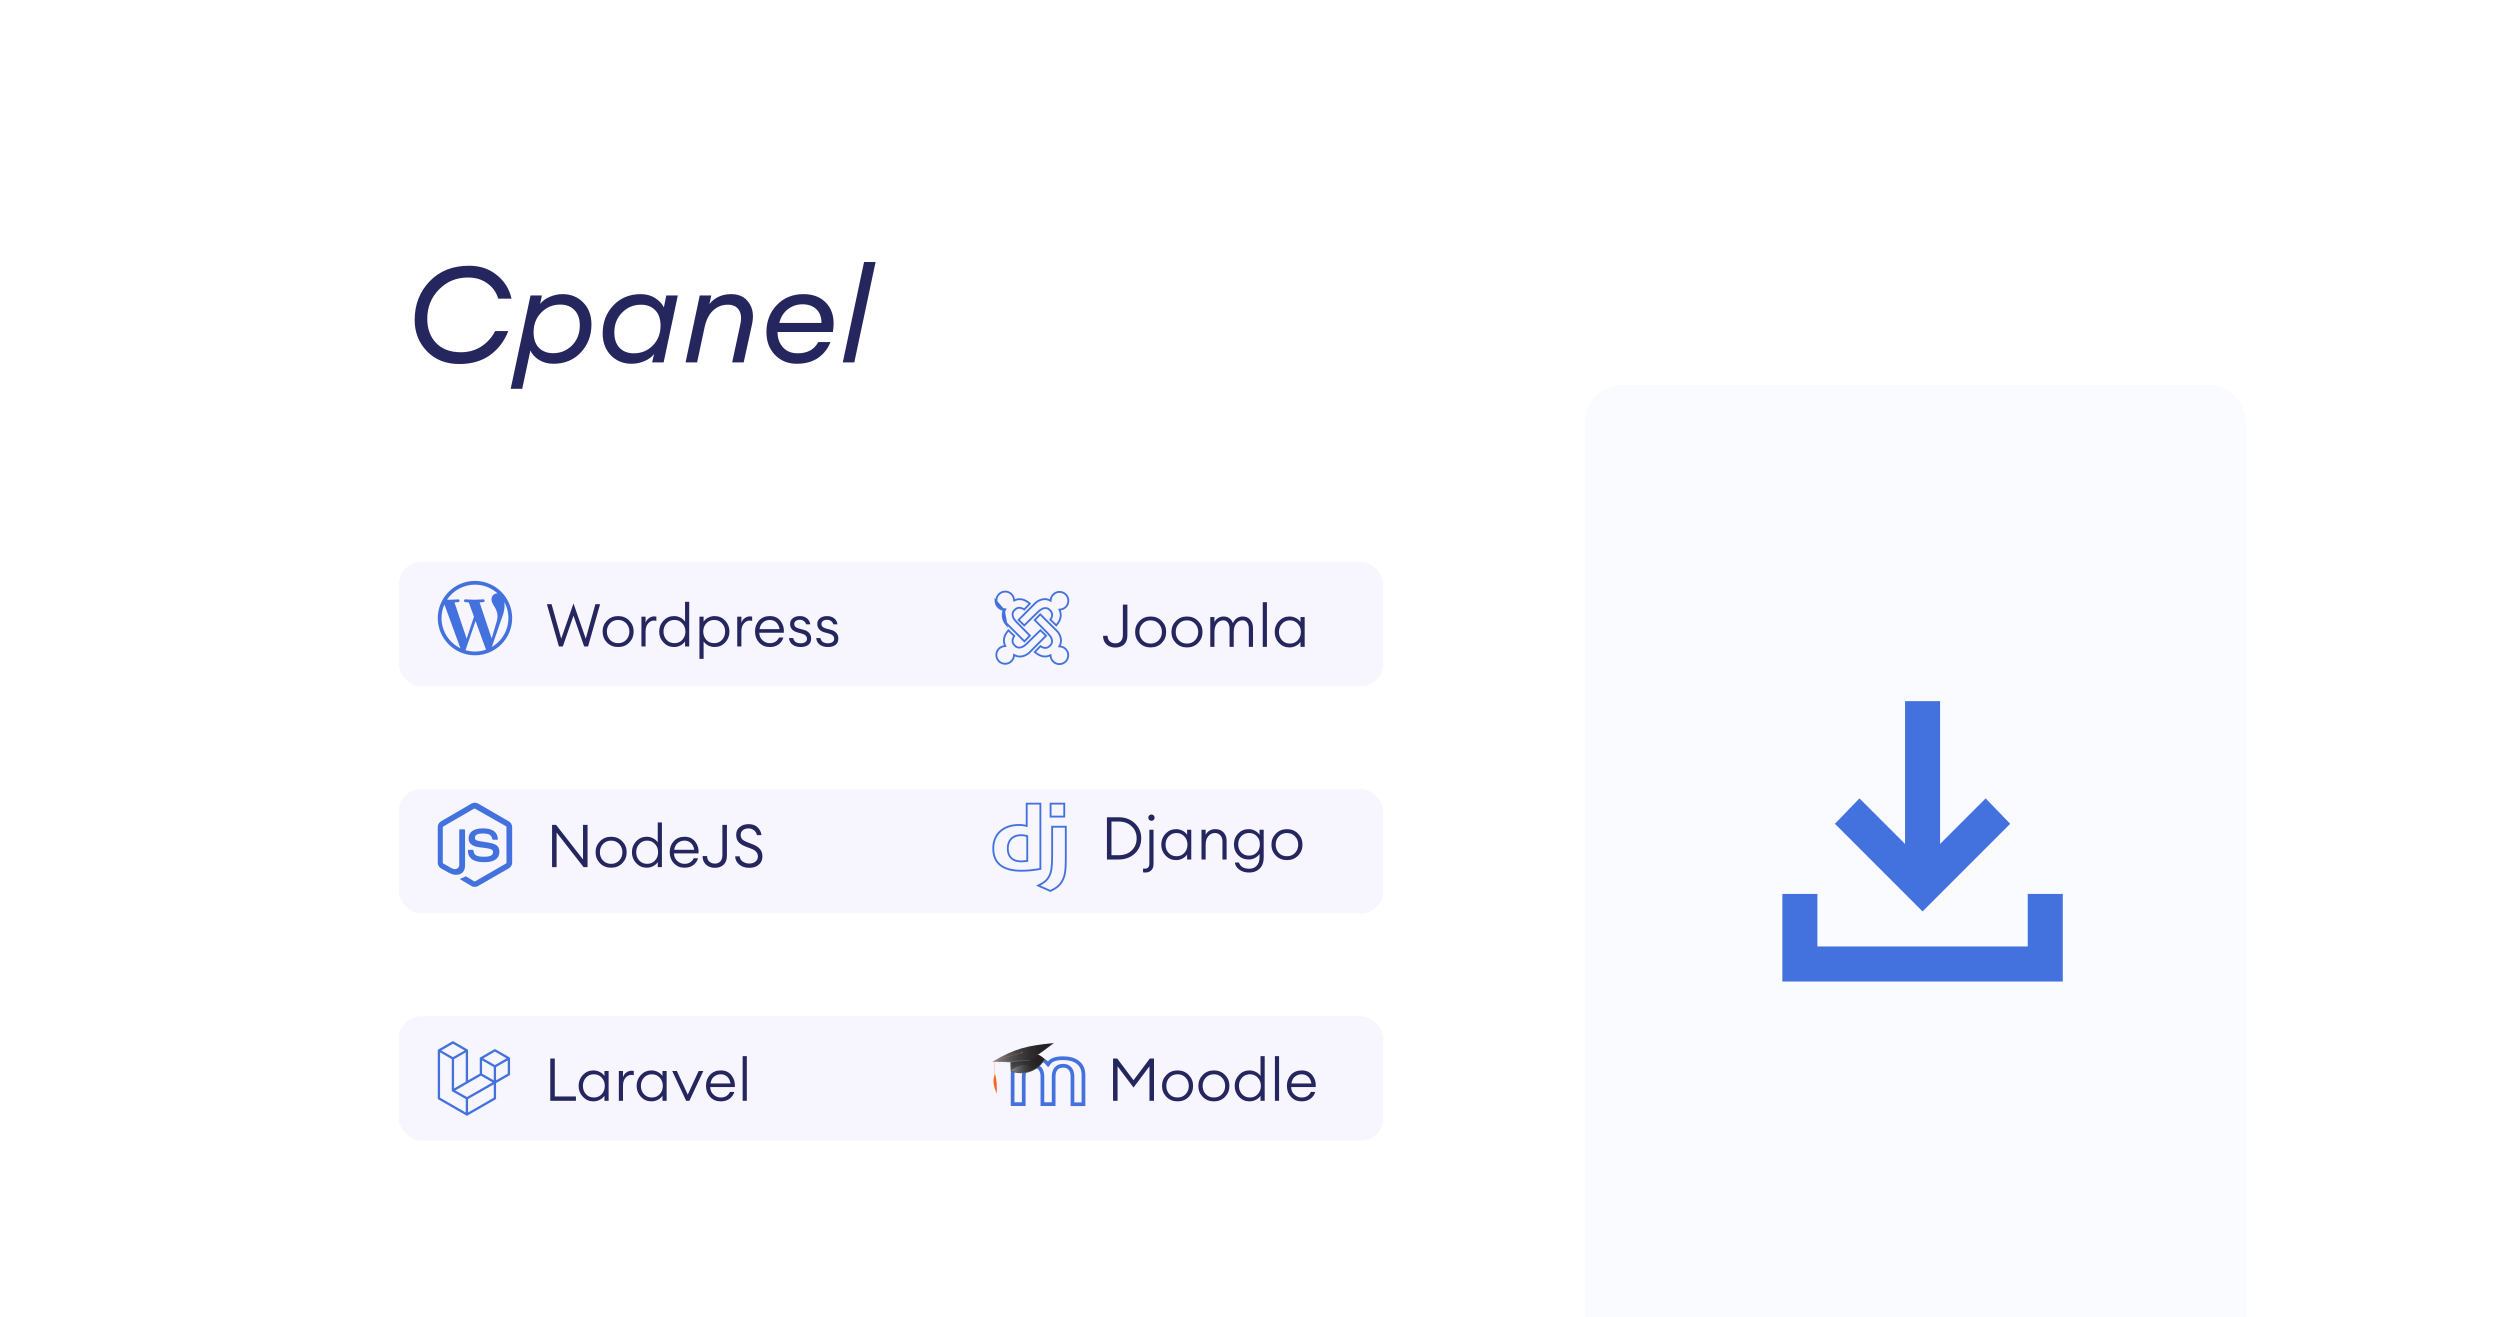 <svg width="672" height="354" viewBox="0 0 672 354" fill="none" xmlns="http://www.w3.org/2000/svg">
<g filter="url(#filter0_d_379_869)">
<path d="M53 50.421C53 44.898 57.477 40.421 63 40.421H620.602C626.124 40.421 630.602 44.898 630.602 50.421V352.749H53V50.421Z" fill="white"/>
</g>
<g filter="url(#filter1_d_379_869)">
<path d="M121.487 95.853C117.887 95.853 114.983 94.713 112.775 92.433C110.567 90.153 109.463 87.345 109.463 84.009C109.463 79.905 110.795 76.449 113.459 73.641C116.147 70.833 119.687 69.429 124.079 69.429C127.031 69.429 129.527 70.269 131.567 71.949C133.631 73.605 134.939 75.717 135.491 78.285H131.927C131.423 76.581 130.451 75.213 129.011 74.181C127.595 73.125 125.855 72.597 123.791 72.597C120.671 72.597 118.067 73.677 115.979 75.837C113.891 77.973 112.847 80.589 112.847 83.685C112.847 86.349 113.639 88.521 115.223 90.201C116.831 91.857 119.051 92.685 121.883 92.685C123.923 92.685 125.735 92.181 127.319 91.173C128.903 90.165 130.163 88.773 131.099 86.997H134.627C133.571 89.709 131.927 91.869 129.695 93.477C127.463 95.061 124.727 95.853 121.487 95.853ZM135.274 102.513L140.602 77.421H143.662L143.194 79.689C143.77 78.921 144.61 78.297 145.714 77.817C146.842 77.313 148.018 77.061 149.242 77.061C151.45 77.061 153.286 77.805 154.75 79.293C156.238 80.781 156.982 82.761 156.982 85.233C156.982 88.209 156.022 90.717 154.102 92.757C152.206 94.773 149.758 95.781 146.758 95.781C145.294 95.781 143.998 95.433 142.87 94.737C141.766 94.017 140.998 93.177 140.566 92.217L138.37 102.513H135.274ZM146.686 92.937C148.678 92.937 150.37 92.241 151.762 90.849C153.154 89.433 153.85 87.645 153.85 85.485C153.85 83.685 153.37 82.305 152.41 81.345C151.474 80.361 150.202 79.869 148.594 79.869C146.602 79.869 144.91 80.577 143.518 81.993C142.126 83.385 141.43 85.161 141.43 87.321C141.43 89.121 141.91 90.513 142.87 91.497C143.83 92.457 145.102 92.937 146.686 92.937ZM167.74 95.781C165.556 95.781 163.72 95.037 162.232 93.549C160.744 92.037 160 90.057 160 87.609C160 84.633 160.948 82.137 162.844 80.121C164.764 78.081 167.224 77.061 170.224 77.061C171.712 77.061 172.996 77.409 174.076 78.105C175.18 78.801 175.972 79.641 176.452 80.625L177.1 77.421H180.196L176.38 95.421H173.284L173.824 93.153C173.224 93.945 172.36 94.581 171.232 95.061C170.128 95.541 168.964 95.781 167.74 95.781ZM168.388 92.973C170.38 92.973 172.072 92.277 173.464 90.885C174.856 89.469 175.552 87.681 175.552 85.521C175.552 83.721 175.072 82.341 174.112 81.381C173.176 80.397 171.904 79.905 170.296 79.905C168.304 79.905 166.612 80.613 165.22 82.029C163.828 83.421 163.132 85.197 163.132 87.357C163.132 89.157 163.612 90.549 164.572 91.533C165.532 92.493 166.804 92.973 168.388 92.973ZM182.278 95.421L186.094 77.421H189.19L188.686 79.725C190.126 77.949 192.082 77.061 194.554 77.061C196.642 77.061 198.214 77.817 199.27 79.329C200.35 80.841 200.65 82.749 200.17 85.053L197.902 95.421H194.806L197.002 85.161C197.362 83.529 197.23 82.245 196.606 81.309C196.006 80.373 195.01 79.905 193.618 79.905C192.106 79.905 190.798 80.421 189.694 81.453C188.59 82.461 187.822 83.973 187.39 85.989L185.374 95.421H182.278ZM212.189 95.781C209.813 95.781 207.857 94.989 206.321 93.405C204.785 91.821 204.017 89.781 204.017 87.285C204.017 84.381 204.941 81.957 206.789 80.013C208.661 78.045 211.073 77.061 214.025 77.061C216.761 77.061 218.885 77.973 220.397 79.797C221.909 81.621 222.401 84.105 221.873 87.249H207.005C207.005 88.929 207.497 90.309 208.481 91.389C209.465 92.445 210.773 92.973 212.405 92.973C215.021 92.973 216.869 91.965 217.949 89.949H221.225C220.553 91.701 219.449 93.117 217.913 94.197C216.377 95.253 214.469 95.781 212.189 95.781ZM213.701 79.797C212.261 79.797 210.965 80.229 209.813 81.093C208.661 81.957 207.881 83.193 207.473 84.801H218.813C218.813 83.241 218.357 82.017 217.445 81.129C216.533 80.241 215.285 79.797 213.701 79.797ZM224.536 95.421L230.26 68.421H233.356L227.632 95.421H224.536Z" fill="#25265E"/>
</g>
<g filter="url(#filter2_f_379_869)">
<rect x="107.195" y="151.067" width="264.625" height="33.391" rx="6" fill="#532BE9" fill-opacity="0.05"/>
</g>
<path d="M157.017 173.762L154.153 165.506L151.289 173.762H150.233L147.001 162.402H148.265L150.857 171.682L154.153 162.21L157.449 171.682L160.041 162.402H161.305L158.073 173.762H157.017ZM169.145 172.722C168.356 173.522 167.359 173.922 166.153 173.922C164.948 173.922 163.951 173.522 163.161 172.722C162.372 171.912 161.977 170.925 161.977 169.762C161.977 168.6 162.372 167.618 163.161 166.818C163.951 166.008 164.948 165.602 166.153 165.602C167.359 165.602 168.356 166.008 169.145 166.818C169.935 167.618 170.329 168.6 170.329 169.762C170.329 170.925 169.935 171.912 169.145 172.722ZM163.961 171.986C164.527 172.584 165.257 172.882 166.153 172.882C167.049 172.882 167.775 172.584 168.329 171.986C168.895 171.378 169.177 170.637 169.177 169.762C169.177 168.888 168.895 168.152 168.329 167.554C167.775 166.946 167.049 166.642 166.153 166.642C165.257 166.642 164.527 166.946 163.961 167.554C163.407 168.152 163.129 168.888 163.129 169.762C163.129 170.637 163.407 171.378 163.961 171.986ZM172.415 173.762V165.762H173.535V167.41C173.706 166.877 174.01 166.456 174.447 166.146C174.884 165.837 175.354 165.682 175.855 165.682C176.079 165.682 176.271 165.704 176.431 165.746V166.914C176.239 166.84 176.015 166.802 175.759 166.802C175.194 166.802 174.682 167.058 174.223 167.57C173.764 168.082 173.535 168.808 173.535 169.746V173.762H172.415ZM181.18 173.922C180.06 173.922 179.116 173.517 178.348 172.706C177.58 171.896 177.196 170.914 177.196 169.762C177.196 168.61 177.58 167.629 178.348 166.818C179.116 166.008 180.06 165.602 181.18 165.602C181.788 165.602 182.359 165.741 182.892 166.018C183.436 166.296 183.852 166.658 184.14 167.106V161.762H185.26V173.762H184.14V172.418C183.852 172.866 183.436 173.229 182.892 173.506C182.359 173.784 181.788 173.922 181.18 173.922ZM179.164 171.986C179.719 172.584 180.428 172.882 181.292 172.882C182.156 172.882 182.86 172.584 183.404 171.986C183.959 171.378 184.236 170.637 184.236 169.762C184.236 168.888 183.959 168.152 183.404 167.554C182.86 166.946 182.156 166.642 181.292 166.642C180.428 166.642 179.719 166.946 179.164 167.554C178.62 168.152 178.348 168.888 178.348 169.762C178.348 170.637 178.62 171.378 179.164 171.986ZM189.129 177.106H188.009V165.762H189.129V167.106C189.417 166.658 189.827 166.296 190.361 166.018C190.905 165.741 191.481 165.602 192.089 165.602C193.209 165.602 194.153 166.008 194.921 166.818C195.689 167.629 196.073 168.61 196.073 169.762C196.073 170.914 195.689 171.896 194.921 172.706C194.153 173.517 193.209 173.922 192.089 173.922C191.481 173.922 190.905 173.784 190.361 173.506C189.827 173.229 189.417 172.866 189.129 172.418V177.106ZM189.849 171.986C190.403 172.584 191.113 172.882 191.977 172.882C192.841 172.882 193.545 172.584 194.089 171.986C194.643 171.378 194.921 170.637 194.921 169.762C194.921 168.888 194.643 168.152 194.089 167.554C193.545 166.946 192.841 166.642 191.977 166.642C191.113 166.642 190.403 166.946 189.849 167.554C189.305 168.152 189.033 168.888 189.033 169.762C189.033 170.637 189.305 171.378 189.849 171.986ZM198.165 173.762V165.762H199.285V167.41C199.456 166.877 199.76 166.456 200.197 166.146C200.634 165.837 201.104 165.682 201.605 165.682C201.829 165.682 202.021 165.704 202.181 165.746V166.914C201.989 166.84 201.765 166.802 201.509 166.802C200.944 166.802 200.432 167.058 199.973 167.57C199.514 168.082 199.285 168.808 199.285 169.746V173.762H198.165ZM206.915 173.922C205.763 173.922 204.813 173.528 204.067 172.738C203.32 171.949 202.947 170.957 202.947 169.762C202.947 168.568 203.309 167.576 204.035 166.786C204.76 165.997 205.736 165.602 206.963 165.602C208.189 165.602 209.144 166.05 209.827 166.946C210.509 167.832 210.797 168.877 210.691 170.082H204.099C204.099 170.882 204.381 171.549 204.947 172.082C205.512 172.616 206.168 172.882 206.915 172.882C208.067 172.882 208.899 172.381 209.411 171.378H210.563C210.36 172.114 209.944 172.722 209.315 173.202C208.685 173.682 207.885 173.922 206.915 173.922ZM206.915 166.642C206.243 166.642 205.651 166.845 205.139 167.25C204.627 167.645 204.301 168.264 204.163 169.106H209.539C209.411 168.317 209.112 167.709 208.643 167.282C208.173 166.856 207.597 166.642 206.915 166.642ZM215.222 173.922C214.368 173.922 213.648 173.714 213.062 173.298C212.475 172.882 212.15 172.285 212.086 171.506H213.206C213.43 172.445 214.102 172.914 215.222 172.914C215.712 172.914 216.118 172.813 216.438 172.61C216.758 172.397 216.918 172.098 216.918 171.714C216.918 171.362 216.8 171.074 216.566 170.85C216.342 170.616 215.979 170.429 215.478 170.29L214.438 170.018C213.062 169.645 212.374 168.872 212.374 167.698C212.374 167.058 212.619 166.552 213.11 166.178C213.6 165.794 214.23 165.602 214.998 165.602C215.808 165.602 216.459 165.816 216.95 166.242C217.451 166.669 217.734 167.197 217.798 167.826H216.694C216.576 167.442 216.368 167.144 216.07 166.93C215.771 166.706 215.414 166.594 214.998 166.594C214.571 166.594 214.214 166.696 213.926 166.898C213.638 167.101 213.494 167.368 213.494 167.698C213.494 168.018 213.595 168.28 213.798 168.482C214 168.685 214.336 168.85 214.806 168.978L216.038 169.298C216.678 169.458 217.168 169.741 217.51 170.146C217.862 170.541 218.038 171.037 218.038 171.634C218.038 172.402 217.776 172.978 217.254 173.362C216.742 173.736 216.064 173.922 215.222 173.922ZM222.534 173.922C221.681 173.922 220.961 173.714 220.374 173.298C219.788 172.882 219.462 172.285 219.398 171.506H220.518C220.742 172.445 221.414 172.914 222.534 172.914C223.025 172.914 223.43 172.813 223.75 172.61C224.07 172.397 224.23 172.098 224.23 171.714C224.23 171.362 224.113 171.074 223.878 170.85C223.654 170.616 223.292 170.429 222.79 170.29L221.75 170.018C220.374 169.645 219.686 168.872 219.686 167.698C219.686 167.058 219.932 166.552 220.422 166.178C220.913 165.794 221.542 165.602 222.31 165.602C223.121 165.602 223.772 165.816 224.262 166.242C224.764 166.669 225.046 167.197 225.11 167.826H224.006C223.889 167.442 223.681 167.144 223.382 166.93C223.084 166.706 222.726 166.594 222.31 166.594C221.884 166.594 221.526 166.696 221.238 166.898C220.95 167.101 220.806 167.368 220.806 167.698C220.806 168.018 220.908 168.28 221.11 168.482C221.313 168.685 221.649 168.85 222.118 168.978L223.35 169.298C223.99 169.458 224.481 169.741 224.822 170.146C225.174 170.541 225.35 171.037 225.35 171.634C225.35 172.402 225.089 172.978 224.566 173.362C224.054 173.736 223.377 173.922 222.534 173.922Z" fill="#25265E"/>
<path d="M127.672 156.145C122.162 156.145 117.672 160.635 117.672 166.145C117.672 171.655 122.162 176.145 127.672 176.145C133.182 176.145 137.672 171.655 137.672 166.145C137.672 160.635 133.182 156.145 127.672 156.145ZM118.682 166.145C118.682 164.845 118.962 163.605 119.462 162.485L123.752 174.235C120.752 172.775 118.682 169.705 118.682 166.145ZM127.672 175.135C126.792 175.135 125.942 175.005 125.132 174.765L127.832 166.925L130.592 174.495C130.612 174.535 130.632 174.585 130.652 174.615C129.722 174.955 128.722 175.135 127.672 175.135ZM128.912 161.925C129.452 161.895 129.942 161.835 129.942 161.835C130.422 161.775 130.372 161.065 129.882 161.095C129.882 161.095 128.422 161.205 127.482 161.205C126.602 161.205 125.112 161.095 125.112 161.095C124.632 161.075 124.572 161.815 125.062 161.845C125.062 161.845 125.522 161.905 126.002 161.935L127.402 165.775L125.432 171.675L122.162 161.925C122.702 161.905 123.192 161.845 123.192 161.845C123.672 161.785 123.622 161.075 123.132 161.105C123.132 161.105 121.672 161.215 120.732 161.215C120.562 161.215 120.362 161.215 120.152 161.205C121.772 158.765 124.532 157.155 127.672 157.155C130.012 157.155 132.142 158.045 133.742 159.515C133.702 159.515 133.662 159.505 133.622 159.505C132.742 159.505 132.112 160.275 132.112 161.105C132.112 161.845 132.542 162.475 132.992 163.215C133.332 163.815 133.732 164.585 133.732 165.695C133.732 166.465 133.432 167.355 133.052 168.605L132.152 171.605L128.912 161.925ZM135.562 161.835C136.685 163.891 136.961 166.304 136.331 168.56C135.702 170.816 134.217 172.737 132.192 173.915L134.942 165.975C135.452 164.695 135.622 163.665 135.622 162.755C135.622 162.425 135.602 162.115 135.562 161.835Z" fill="#4372DE"/>
<path d="M299.812 174.064C298.852 174.064 298.058 173.781 297.428 173.216C296.81 172.65 296.5 171.877 296.5 170.896H297.716C297.716 171.536 297.919 172.037 298.324 172.4C298.73 172.752 299.22 172.928 299.796 172.928C300.394 172.928 300.879 172.741 301.252 172.368C301.636 171.984 301.828 171.386 301.828 170.576V162.512H303.044V170.736C303.044 171.856 302.74 172.693 302.132 173.248C301.524 173.792 300.751 174.064 299.812 174.064ZM312.286 172.832C311.497 173.632 310.499 174.032 309.294 174.032C308.089 174.032 307.091 173.632 306.302 172.832C305.513 172.021 305.118 171.034 305.118 169.872C305.118 168.709 305.513 167.728 306.302 166.928C307.091 166.117 308.089 165.712 309.294 165.712C310.499 165.712 311.497 166.117 312.286 166.928C313.075 167.728 313.47 168.709 313.47 169.872C313.47 171.034 313.075 172.021 312.286 172.832ZM307.102 172.096C307.667 172.693 308.398 172.992 309.294 172.992C310.19 172.992 310.915 172.693 311.47 172.096C312.035 171.488 312.318 170.746 312.318 169.872C312.318 168.997 312.035 168.261 311.47 167.664C310.915 167.056 310.19 166.752 309.294 166.752C308.398 166.752 307.667 167.056 307.102 167.664C306.547 168.261 306.27 168.997 306.27 169.872C306.27 170.746 306.547 171.488 307.102 172.096ZM322.052 172.832C321.262 173.632 320.265 174.032 319.06 174.032C317.854 174.032 316.857 173.632 316.068 172.832C315.278 172.021 314.884 171.034 314.884 169.872C314.884 168.709 315.278 167.728 316.068 166.928C316.857 166.117 317.854 165.712 319.06 165.712C320.265 165.712 321.262 166.117 322.052 166.928C322.841 167.728 323.236 168.709 323.236 169.872C323.236 171.034 322.841 172.021 322.052 172.832ZM316.868 172.096C317.433 172.693 318.164 172.992 319.06 172.992C319.956 172.992 320.681 172.693 321.236 172.096C321.801 171.488 322.084 170.746 322.084 169.872C322.084 168.997 321.801 168.261 321.236 167.664C320.681 167.056 319.956 166.752 319.06 166.752C318.164 166.752 317.433 167.056 316.868 167.664C316.313 168.261 316.036 168.997 316.036 169.872C316.036 170.746 316.313 171.488 316.868 172.096ZM335.689 173.872V169.024C335.689 168.341 335.54 167.792 335.241 167.376C334.953 166.96 334.537 166.752 333.993 166.752C333.279 166.752 332.703 167.04 332.265 167.616C331.839 168.181 331.625 168.938 331.625 169.888V173.872H330.505V169.024C330.505 168.341 330.356 167.792 330.057 167.376C329.769 166.96 329.359 166.752 328.825 166.752C328.121 166.752 327.545 167.04 327.097 167.616C326.66 168.181 326.441 168.938 326.441 169.888V173.872H325.321V165.872H326.441V167.216C326.676 166.746 327.012 166.378 327.449 166.112C327.887 165.845 328.383 165.712 328.937 165.712C329.535 165.712 330.047 165.872 330.473 166.192C330.911 166.512 331.225 166.954 331.417 167.52C331.62 166.965 331.951 166.528 332.409 166.208C332.879 165.877 333.433 165.712 334.073 165.712C334.905 165.712 335.567 166.005 336.057 166.592C336.559 167.168 336.809 167.925 336.809 168.864V173.872H335.689ZM339.431 173.872V161.872H340.551V173.872H339.431ZM346.618 174.032C345.498 174.032 344.554 173.626 343.786 172.816C343.018 172.005 342.634 171.024 342.634 169.872C342.634 168.72 343.018 167.738 343.786 166.928C344.554 166.117 345.498 165.712 346.618 165.712C347.226 165.712 347.796 165.85 348.33 166.128C348.874 166.405 349.29 166.768 349.578 167.216V165.872H350.698V173.872H349.578V172.528C349.29 172.976 348.874 173.338 348.33 173.616C347.796 173.893 347.226 174.032 346.618 174.032ZM344.602 172.096C345.156 172.693 345.866 172.992 346.73 172.992C347.594 172.992 348.298 172.693 348.842 172.096C349.396 171.488 349.674 170.746 349.674 169.872C349.674 168.997 349.396 168.261 348.842 167.664C348.298 167.056 347.594 166.752 346.73 166.752C345.866 166.752 345.156 167.056 344.602 167.664C344.058 168.261 343.786 168.997 343.786 169.872C343.786 170.746 344.058 171.488 344.602 172.096Z" fill="#25265E"/>
<path d="M282.084 161.323L282.398 161.489L282.448 161.137C282.611 159.985 283.601 159.099 284.798 159.099C286.109 159.099 287.171 160.162 287.171 161.473C287.171 162.683 286.266 163.681 285.096 163.827L284.773 163.868L284.895 164.169C285.119 164.721 285.208 165.339 285.059 166.017C284.922 166.646 284.578 167.343 283.922 168.098L282.339 166.572C282.354 166.552 282.37 166.53 282.387 166.506C282.497 166.349 282.632 166.122 282.721 165.851C282.81 165.579 282.855 165.255 282.774 164.911C282.693 164.57 282.493 164.231 282.129 163.919C282.129 163.918 282.128 163.917 282.127 163.916C282.116 163.904 282.101 163.888 282.082 163.87C282.044 163.832 281.989 163.783 281.917 163.732C281.774 163.629 281.56 163.514 281.28 163.467C280.706 163.369 279.936 163.566 279.001 164.5C279.001 164.5 279.001 164.5 279.001 164.501L275.328 168.109L273.797 166.635L278.395 162.014L278.396 162.013L278.409 162.002C278.421 161.991 278.439 161.975 278.464 161.954C278.513 161.913 278.587 161.854 278.683 161.785C278.875 161.647 279.152 161.473 279.491 161.328C280.168 161.04 281.077 160.87 282.064 161.313L282.084 161.323Z" stroke="#4372DE" stroke-width="0.5"/>
<path d="M284.919 173.423L284.751 173.738L285.105 173.789C286.256 173.952 287.142 174.941 287.142 176.138C287.142 177.449 286.08 178.512 284.769 178.512C283.559 178.512 282.561 177.606 282.415 176.436L282.374 176.113L282.073 176.235C281.521 176.459 280.903 176.548 280.224 176.4C279.596 176.262 278.899 175.918 278.144 175.262L279.67 173.679C279.69 173.695 279.712 173.711 279.736 173.727C279.893 173.838 280.12 173.972 280.391 174.061C280.663 174.15 280.987 174.195 281.331 174.114C281.672 174.034 282.011 173.834 282.323 173.47C282.324 173.469 282.325 173.468 282.325 173.468C282.338 173.457 282.353 173.442 282.372 173.423C282.41 173.385 282.459 173.33 282.51 173.258C282.613 173.114 282.728 172.901 282.775 172.621C282.872 172.047 282.676 171.276 281.742 170.342L278.133 166.668L279.607 165.137L284.228 169.735L284.229 169.736L284.24 169.749C284.251 169.761 284.267 169.779 284.288 169.804C284.329 169.853 284.388 169.927 284.457 170.023C284.595 170.215 284.769 170.492 284.914 170.832C285.203 171.508 285.372 172.418 284.929 173.405L284.919 173.423Z" stroke="#4372DE" stroke-width="0.5"/>
<path d="M281.187 170.89L276.589 175.511L276.588 175.512L276.575 175.524C276.563 175.534 276.545 175.55 276.52 175.571C276.471 175.613 276.397 175.672 276.301 175.74C276.109 175.878 275.832 176.052 275.493 176.197C274.816 176.486 273.906 176.655 272.919 176.212L272.918 176.212L272.901 176.203L272.586 176.035L272.536 176.388C272.373 177.54 271.383 178.426 270.186 178.426C268.875 178.426 267.812 177.363 267.812 176.052C267.812 174.843 268.718 173.845 269.888 173.698L270.211 173.658L270.089 173.356C269.865 172.804 269.776 172.187 269.924 171.508C270.062 170.879 270.406 170.183 271.062 169.427L272.645 170.953C272.629 170.974 272.613 170.996 272.597 171.019C272.487 171.177 272.352 171.404 272.263 171.675C272.174 171.947 272.129 172.271 272.21 172.614C272.29 172.955 272.491 173.295 272.855 173.607C272.855 173.607 272.856 173.608 272.857 173.609C272.868 173.621 272.882 173.637 272.902 173.656C272.94 173.693 272.995 173.742 273.066 173.794C273.21 173.897 273.423 174.011 273.703 174.059C274.278 174.156 275.048 173.96 275.983 173.026C275.983 173.025 275.983 173.025 275.983 173.025L279.656 169.416L281.187 170.89Z" stroke="#4372DE" stroke-width="0.5"/>
<path d="M267.828 161.386C267.828 162.583 268.714 163.572 269.866 163.735L270.219 163.785L270.052 164.1L270.042 164.118L270.042 164.118C269.599 165.106 269.768 166.016 270.057 166.692C270.202 167.032 270.376 167.309 270.514 167.501C270.582 167.596 270.642 167.67 270.683 167.72C270.704 167.744 270.72 167.763 270.73 167.775L270.742 167.788L270.743 167.788L275.364 172.387L276.838 170.856L273.229 167.183C273.229 167.183 273.229 167.183 273.228 167.182C272.294 166.248 272.098 165.477 272.195 164.903C272.243 164.623 272.357 164.41 272.46 164.266C272.512 164.194 272.561 164.139 272.598 164.101C272.617 164.082 272.633 164.067 272.645 164.056C272.646 164.056 272.646 164.055 272.647 164.054C272.959 163.69 273.299 163.49 273.64 163.41C273.983 163.329 274.307 163.374 274.579 163.463C274.85 163.551 275.077 163.686 275.235 163.797C275.258 163.813 275.28 163.829 275.301 163.844L276.827 162.262C276.071 161.606 275.375 161.262 274.746 161.124C274.067 160.976 273.45 161.065 272.898 161.289L272.596 161.411L272.556 161.088C272.409 159.918 271.412 159.012 270.202 159.012C268.891 159.012 267.828 160.075 267.828 161.386ZM267.828 161.386H267.578M267.828 161.386H267.578M267.578 161.386C267.578 162.619 268.43 163.654 269.577 163.934C269.581 163.925 269.585 163.916 269.589 163.907L269.594 163.896L269.734 163.967C269.734 163.967 269.734 163.967 269.734 163.967L269.594 163.896L269.594 163.896L269.594 163.896L269.594 163.896L269.594 163.896L269.594 163.896L269.595 163.895L269.595 163.894L269.599 163.887L269.61 163.865L269.831 163.983L269.827 164.014L267.578 161.386ZM269.796 164.23L269.826 164.014L270.563 167.962C270.563 167.962 268.96 166.272 269.73 164.22C269.752 164.224 269.774 164.227 269.796 164.23Z" stroke="#4372DE" stroke-width="0.5"/>
<g filter="url(#filter3_f_379_869)">
<rect x="107.195" y="273.192" width="264.625" height="33.391" rx="6" fill="#532BE9" fill-opacity="0.05"/>
</g>
<path d="M137.091 284.409C137.101 284.429 137.101 284.459 137.101 284.489V288.781C137.101 288.882 137.042 289.001 136.951 289.052L133.34 291.133V295.245C133.34 295.355 133.289 295.455 133.189 295.515L125.665 299.847C125.646 299.857 125.625 299.887 125.606 299.887H125.386C125.386 299.887 125.386 299.857 125.346 299.847L117.822 295.515C117.776 295.486 117.738 295.447 117.712 295.399C117.686 295.352 117.672 295.299 117.672 295.245V282.378C117.672 282.328 117.671 282.298 117.681 282.278C117.681 282.268 117.692 282.258 117.692 282.248C117.692 282.228 117.702 282.218 117.712 282.198C117.712 282.188 117.721 282.178 117.732 282.168L117.761 282.138L117.792 282.108C117.801 282.098 117.811 282.088 117.822 282.088L121.583 279.917C121.684 279.877 121.803 279.877 121.883 279.917L125.665 282.088C125.675 282.098 125.686 282.098 125.696 282.108L125.726 282.138L125.755 282.168C125.766 282.178 125.776 282.188 125.776 282.198C125.786 282.218 125.795 282.228 125.795 282.248C125.795 282.258 125.806 282.268 125.806 282.278C125.816 282.308 125.816 282.328 125.816 282.378V290.382L128.957 288.602V284.489C128.957 284.459 128.957 284.429 128.968 284.409L128.977 284.379C128.977 284.379 128.987 284.35 128.997 284.329C128.997 284.319 129.008 284.309 129.017 284.299L129.048 284.269L129.077 284.239C129.087 284.229 129.098 284.219 129.107 284.219L132.889 282.048C132.969 281.988 133.09 281.988 133.189 282.048L136.951 284.219C136.961 284.219 136.971 284.229 136.981 284.239L137.011 284.269L137.042 284.299C137.051 284.309 137.051 284.319 137.061 284.329C137.071 284.35 137.071 284.379 137.082 284.379C137.091 284.379 137.091 284.379 137.091 284.409ZM136.481 288.602V285.03L133.34 286.831V290.382L136.481 288.602ZM132.719 295.065V291.483L125.816 295.425V299.037L132.719 295.065ZM118.292 282.879V295.065L125.195 299.037V295.425L121.593 293.384H121.583C121.574 293.384 121.564 293.384 121.553 293.354C121.543 293.354 121.534 293.344 121.524 293.334L121.494 293.304C121.484 293.294 121.484 293.284 121.473 293.274C121.463 293.254 121.463 293.244 121.453 293.234C121.453 293.214 121.444 293.203 121.444 293.194C121.434 293.184 121.434 293.163 121.434 293.154V284.699L118.292 282.879ZM121.744 280.557L118.612 282.378L121.744 284.159L124.885 282.378L121.744 280.557ZM125.195 290.762V282.879L122.053 284.699V292.573L125.195 290.762ZM133.029 282.678L129.888 284.489L133.029 286.29L136.161 284.489L133.029 282.678ZM132.719 286.831L129.577 285.03V288.602L132.719 290.382V286.831ZM125.505 294.884L132.389 290.943L129.268 289.142L122.384 293.114L125.505 294.884Z" fill="#4372DE"/>
<path d="M147.912 295.887V284.527H149.128V294.735H154.808V295.887H147.912ZM159.516 296.047C158.396 296.047 157.452 295.642 156.684 294.831C155.916 294.021 155.532 293.039 155.532 291.887C155.532 290.735 155.916 289.754 156.684 288.943C157.452 288.133 158.396 287.727 159.516 287.727C160.124 287.727 160.695 287.866 161.228 288.143C161.772 288.421 162.188 288.783 162.476 289.231V287.887H163.596V295.887H162.476V294.543C162.188 294.991 161.772 295.354 161.228 295.631C160.695 295.909 160.124 296.047 159.516 296.047ZM157.5 294.111C158.055 294.709 158.764 295.007 159.628 295.007C160.492 295.007 161.196 294.709 161.74 294.111C162.295 293.503 162.572 292.762 162.572 291.887C162.572 291.013 162.295 290.277 161.74 289.679C161.196 289.071 160.492 288.767 159.628 288.767C158.764 288.767 158.055 289.071 157.5 289.679C156.956 290.277 156.684 291.013 156.684 291.887C156.684 292.762 156.956 293.503 157.5 294.111ZM166.345 295.887V287.887H167.465V289.535C167.635 289.002 167.939 288.581 168.377 288.271C168.814 287.962 169.283 287.807 169.785 287.807C170.009 287.807 170.201 287.829 170.361 287.871V289.039C170.169 288.965 169.945 288.927 169.689 288.927C169.123 288.927 168.611 289.183 168.153 289.695C167.694 290.207 167.465 290.933 167.465 291.871V295.887H166.345ZM175.11 296.047C173.99 296.047 173.046 295.642 172.278 294.831C171.51 294.021 171.126 293.039 171.126 291.887C171.126 290.735 171.51 289.754 172.278 288.943C173.046 288.133 173.99 287.727 175.11 287.727C175.718 287.727 176.289 287.866 176.822 288.143C177.366 288.421 177.782 288.783 178.07 289.231V287.887H179.19V295.887H178.07V294.543C177.782 294.991 177.366 295.354 176.822 295.631C176.289 295.909 175.718 296.047 175.11 296.047ZM173.094 294.111C173.649 294.709 174.358 295.007 175.222 295.007C176.086 295.007 176.79 294.709 177.334 294.111C177.889 293.503 178.166 292.762 178.166 291.887C178.166 291.013 177.889 290.277 177.334 289.679C176.79 289.071 176.086 288.767 175.222 288.767C174.358 288.767 173.649 289.071 173.094 289.679C172.55 290.277 172.278 291.013 172.278 291.887C172.278 292.762 172.55 293.503 173.094 294.111ZM184.435 295.887L180.691 287.887H181.939L184.867 294.239L187.795 287.887H189.059L185.315 295.887H184.435ZM193.735 296.047C192.583 296.047 191.634 295.653 190.887 294.863C190.14 294.074 189.767 293.082 189.767 291.887C189.767 290.693 190.13 289.701 190.855 288.911C191.58 288.122 192.556 287.727 193.783 287.727C195.01 287.727 195.964 288.175 196.647 289.071C197.33 289.957 197.618 291.002 197.511 292.207H190.919C190.919 293.007 191.202 293.674 191.767 294.207C192.332 294.741 192.988 295.007 193.735 295.007C194.887 295.007 195.719 294.506 196.231 293.503H197.383C197.18 294.239 196.764 294.847 196.135 295.327C195.506 295.807 194.706 296.047 193.735 296.047ZM193.735 288.767C193.063 288.767 192.471 288.97 191.959 289.375C191.447 289.77 191.122 290.389 190.983 291.231H196.359C196.231 290.442 195.932 289.834 195.463 289.407C194.994 288.981 194.418 288.767 193.735 288.767ZM199.626 295.887V283.887H200.746V295.887H199.626Z" fill="#25265E"/>
<path d="M299.186 284.527H300.306L304.69 290.367L309.074 284.527H310.194V295.887H308.978V286.623L304.69 292.335L300.402 286.623V295.887H299.186V284.527ZM319.52 294.847C318.731 295.647 317.734 296.047 316.528 296.047C315.323 296.047 314.326 295.647 313.536 294.847C312.747 294.037 312.352 293.05 312.352 291.887C312.352 290.725 312.747 289.743 313.536 288.943C314.326 288.133 315.323 287.727 316.528 287.727C317.734 287.727 318.731 288.133 319.52 288.943C320.31 289.743 320.704 290.725 320.704 291.887C320.704 293.05 320.31 294.037 319.52 294.847ZM314.336 294.111C314.902 294.709 315.632 295.007 316.528 295.007C317.424 295.007 318.15 294.709 318.704 294.111C319.27 293.503 319.552 292.762 319.552 291.887C319.552 291.013 319.27 290.277 318.704 289.679C318.15 289.071 317.424 288.767 316.528 288.767C315.632 288.767 314.902 289.071 314.336 289.679C313.782 290.277 313.504 291.013 313.504 291.887C313.504 292.762 313.782 293.503 314.336 294.111ZM329.286 294.847C328.497 295.647 327.499 296.047 326.294 296.047C325.089 296.047 324.091 295.647 323.302 294.847C322.513 294.037 322.118 293.05 322.118 291.887C322.118 290.725 322.513 289.743 323.302 288.943C324.091 288.133 325.089 287.727 326.294 287.727C327.499 287.727 328.497 288.133 329.286 288.943C330.075 289.743 330.47 290.725 330.47 291.887C330.47 293.05 330.075 294.037 329.286 294.847ZM324.102 294.111C324.667 294.709 325.398 295.007 326.294 295.007C327.19 295.007 327.915 294.709 328.47 294.111C329.035 293.503 329.318 292.762 329.318 291.887C329.318 291.013 329.035 290.277 328.47 289.679C327.915 289.071 327.19 288.767 326.294 288.767C325.398 288.767 324.667 289.071 324.102 289.679C323.547 290.277 323.27 291.013 323.27 291.887C323.27 292.762 323.547 293.503 324.102 294.111ZM335.868 296.047C334.748 296.047 333.804 295.642 333.036 294.831C332.268 294.021 331.884 293.039 331.884 291.887C331.884 290.735 332.268 289.754 333.036 288.943C333.804 288.133 334.748 287.727 335.868 287.727C336.476 287.727 337.046 287.866 337.58 288.143C338.124 288.421 338.54 288.783 338.828 289.231V283.887H339.948V295.887H338.828V294.543C338.54 294.991 338.124 295.354 337.58 295.631C337.046 295.909 336.476 296.047 335.868 296.047ZM333.852 294.111C334.406 294.709 335.116 295.007 335.98 295.007C336.844 295.007 337.548 294.709 338.092 294.111C338.646 293.503 338.924 292.762 338.924 291.887C338.924 291.013 338.646 290.277 338.092 289.679C337.548 289.071 336.844 288.767 335.98 288.767C335.116 288.767 334.406 289.071 333.852 289.679C333.308 290.277 333.036 291.013 333.036 291.887C333.036 292.762 333.308 293.503 333.852 294.111ZM342.696 295.887V283.887H343.816V295.887H342.696ZM349.883 296.047C348.731 296.047 347.782 295.653 347.035 294.863C346.289 294.074 345.915 293.082 345.915 291.887C345.915 290.693 346.278 289.701 347.003 288.911C347.729 288.122 348.705 287.727 349.931 287.727C351.158 287.727 352.113 288.175 352.795 289.071C353.478 289.957 353.766 291.002 353.659 292.207H347.067C347.067 293.007 347.35 293.674 347.915 294.207C348.481 294.741 349.137 295.007 349.883 295.007C351.035 295.007 351.867 294.506 352.379 293.503H353.531C353.329 294.239 352.913 294.847 352.283 295.327C351.654 295.807 350.854 296.047 349.883 296.047ZM349.883 288.767C349.211 288.767 348.619 288.97 348.107 289.375C347.595 289.77 347.27 290.389 347.131 291.231H352.507C352.379 290.442 352.081 289.834 351.611 289.407C351.142 288.981 350.566 288.767 349.883 288.767Z" fill="#25265E"/>
<path d="M291.236 288.998V296.819H288.281V289.444C288.281 288.562 288.099 287.808 287.656 287.27C287.197 286.713 286.53 286.469 285.752 286.469C284.975 286.469 284.307 286.713 283.849 287.27C283.405 287.808 283.223 288.561 283.223 289.444V296.785H280.2V289.444C280.2 288.567 280.029 287.814 279.596 287.275C279.146 286.713 278.485 286.469 277.706 286.469C276.928 286.469 276.261 286.713 275.802 287.27C275.359 287.808 275.177 288.561 275.177 289.444V296.785H272.188V288.998C272.188 287.41 272.717 286.297 273.774 285.512L273.774 285.513L273.78 285.508C274.693 284.808 276.015 284.443 277.706 284.443C279.453 284.443 280.599 284.87 281.327 285.658L281.728 286.09L282.089 285.625C282.666 284.883 283.806 284.443 285.718 284.443C287.442 284.443 288.73 284.807 289.644 285.508L289.644 285.508L289.65 285.512C290.706 286.297 291.236 287.41 291.236 288.998Z" stroke="#4372DE"/>
<path d="M272.061 285.927L271.648 287.991C275.431 289.263 279.007 288.024 280.899 284.723C278.113 282.798 275.534 284.758 272.061 285.927Z" fill="#58595B"/>
<path d="M272.066 285.413C271.928 286.203 271.825 286.96 271.688 287.751C275.298 288.989 278.84 287.923 280.732 284.69C278.324 281.905 275.643 284.208 272.066 285.413Z" fill="url(#paint0_linear_379_869)"/>
<path d="M276.362 286.342C274.712 285.998 272.923 286.859 271.685 287.752C270.894 281.976 274.471 282.112 279.147 283.557C278.838 284.967 278.321 286.859 277.428 287.993C277.394 287.236 277.05 286.721 276.362 286.342Z" fill="url(#paint1_linear_379_869)"/>
<path d="M266.734 285.419C272.787 281.773 276.191 281.086 283.241 280.364C275.056 286.828 274.85 285.419 266.734 285.419Z" fill="url(#paint2_linear_379_869)"/>
<path d="M283.247 280.394L276.747 285.105" stroke="#4A4A4C" stroke-width="0.062"/>
<path opacity="0.23" d="M275.496 282.906C275.393 282.184 275.565 283.663 275.496 282.906V282.906Z" fill="#231F20"/>
<path d="M266.734 285.409L276.741 285.099" stroke="#A8ABAD" stroke-width="0.062"/>
<path d="M274.871 282.973C273.151 283.454 267.512 284.692 267.443 285.415C267.271 286.756 267.409 288.888 267.409 288.888" stroke="#F16922" stroke-width="0.062"/>
<path d="M267.938 294.014C267.319 292.467 266.562 290.747 267.456 288.615C268.041 290.609 267.938 292.123 267.938 294.014Z" fill="#F16922"/>
<path d="M274.6 282.737C274.743 282.687 274.88 282.703 274.905 282.775C274.931 282.846 274.835 282.946 274.692 282.996C274.549 283.048 274.412 283.031 274.387 282.959C274.361 282.888 274.457 282.788 274.6 282.737Z" fill="#6D6E70"/>
<g filter="url(#filter4_f_379_869)">
<rect x="107.195" y="212.129" width="264.625" height="33.391" rx="6" fill="#532BE9" fill-opacity="0.05"/>
</g>
<path d="M127.562 238.391C127.27 238.391 126.942 238.355 126.687 238.136L123.912 236.494C123.511 236.238 123.694 236.201 123.876 236.129C124.424 235.983 124.532 235.873 125.118 235.581C125.154 235.545 125.263 235.545 125.336 235.617L127.453 236.896C127.49 236.932 127.6 236.932 127.708 236.896L135.993 232.115C136.029 232.077 136.138 231.968 136.138 231.895V222.297C136.138 222.188 136.102 222.151 135.991 222.079L127.672 217.37C127.636 217.334 127.525 217.334 127.416 217.37L119.169 222.151C119.131 222.188 119.022 222.298 119.022 222.371V231.897C119.022 232.005 119.059 232.041 119.169 232.115L121.432 233.392C122.672 234.012 123.438 233.282 123.438 232.515V223.173C123.438 223.139 123.444 223.106 123.456 223.074C123.469 223.043 123.488 223.015 123.512 222.991C123.535 222.967 123.564 222.948 123.595 222.936C123.627 222.923 123.661 222.917 123.694 222.918H124.752C124.786 222.917 124.819 222.923 124.851 222.936C124.882 222.948 124.911 222.967 124.934 222.991C124.958 223.015 124.977 223.043 124.99 223.074C125.002 223.106 125.008 223.139 125.007 223.173V232.589C125.007 234.232 124.132 235.143 122.599 235.143C122.088 235.143 121.796 235.143 120.702 234.632L118.548 233.428C118.281 233.271 118.06 233.047 117.906 232.778C117.752 232.509 117.672 232.205 117.672 231.895V222.297C117.672 221.677 117.964 221.13 118.548 220.764L126.759 215.985C127.029 215.841 127.329 215.766 127.635 215.766C127.941 215.766 128.242 215.841 128.511 215.985L136.795 220.802C137.306 221.094 137.672 221.677 137.672 222.333V231.859C137.672 232.479 137.38 233.027 136.795 233.392L128.548 238.136C128.183 238.355 127.891 238.391 127.563 238.391M134.241 228.975C134.241 227.188 133.074 226.713 130.483 226.349C127.892 225.984 127.673 225.837 127.673 225.217C127.673 224.706 127.891 224.05 129.788 224.05C131.468 224.05 132.089 224.414 132.344 225.582C132.381 225.691 132.454 225.729 132.6 225.729H133.658C133.694 225.729 133.805 225.691 133.805 225.691C133.805 225.691 133.84 225.582 133.84 225.545C133.694 223.538 132.344 222.663 129.753 222.663C127.381 222.663 125.958 223.647 125.958 225.327C125.958 227.114 127.381 227.626 129.608 227.844C132.308 228.1 132.526 228.501 132.526 229.013C132.526 229.925 131.797 230.29 130.082 230.29C127.891 230.29 127.417 229.742 127.271 228.647C127.235 228.538 127.162 228.429 127.016 228.429H126.031C125.998 228.428 125.964 228.434 125.932 228.446C125.901 228.459 125.872 228.477 125.848 228.501C125.824 228.525 125.805 228.553 125.793 228.585C125.78 228.616 125.774 228.65 125.775 228.684C125.775 230.071 126.505 231.749 130.119 231.749C132.746 231.823 134.241 230.8 134.241 228.975Z" fill="#4372DE"/>
<path d="M157.933 233.079H156.861L149.613 223.783V233.079H148.397V221.719H149.469L156.717 231.015V221.719H157.933V233.079ZM167.263 232.039C166.473 232.839 165.476 233.239 164.271 233.239C163.065 233.239 162.068 232.839 161.279 232.039C160.489 231.228 160.095 230.241 160.095 229.079C160.095 227.916 160.489 226.935 161.279 226.135C162.068 225.324 163.065 224.919 164.271 224.919C165.476 224.919 166.473 225.324 167.263 226.135C168.052 226.935 168.447 227.916 168.447 229.079C168.447 230.241 168.052 231.228 167.263 232.039ZM162.079 231.303C162.644 231.9 163.375 232.199 164.271 232.199C165.167 232.199 165.892 231.9 166.447 231.303C167.012 230.695 167.295 229.953 167.295 229.079C167.295 228.204 167.012 227.468 166.447 226.871C165.892 226.263 165.167 225.959 164.271 225.959C163.375 225.959 162.644 226.263 162.079 226.871C161.524 227.468 161.247 228.204 161.247 229.079C161.247 229.953 161.524 230.695 162.079 231.303ZM173.844 233.239C172.724 233.239 171.78 232.833 171.012 232.023C170.244 231.212 169.86 230.231 169.86 229.079C169.86 227.927 170.244 226.945 171.012 226.135C171.78 225.324 172.724 224.919 173.844 224.919C174.452 224.919 175.023 225.057 175.556 225.335C176.1 225.612 176.516 225.975 176.804 226.423V221.079H177.924V233.079H176.804V231.735C176.516 232.183 176.1 232.545 175.556 232.823C175.023 233.1 174.452 233.239 173.844 233.239ZM171.828 231.303C172.383 231.9 173.092 232.199 173.956 232.199C174.82 232.199 175.524 231.9 176.068 231.303C176.623 230.695 176.9 229.953 176.9 229.079C176.9 228.204 176.623 227.468 176.068 226.871C175.524 226.263 174.82 225.959 173.956 225.959C173.092 225.959 172.383 226.263 171.828 226.871C171.284 227.468 171.012 228.204 171.012 229.079C171.012 229.953 171.284 230.695 171.828 231.303ZM183.985 233.239C182.833 233.239 181.884 232.844 181.137 232.055C180.39 231.265 180.017 230.273 180.017 229.079C180.017 227.884 180.38 226.892 181.105 226.103C181.83 225.313 182.806 224.919 184.033 224.919C185.26 224.919 186.214 225.367 186.897 226.263C187.58 227.148 187.868 228.193 187.761 229.399H181.169C181.169 230.199 181.452 230.865 182.017 231.399C182.582 231.932 183.238 232.199 183.985 232.199C185.137 232.199 185.969 231.697 186.481 230.695H187.633C187.43 231.431 187.014 232.039 186.385 232.519C185.756 232.999 184.956 233.239 183.985 233.239ZM183.985 225.959C183.313 225.959 182.721 226.161 182.209 226.567C181.697 226.961 181.372 227.58 181.233 228.423H186.609C186.481 227.633 186.182 227.025 185.713 226.599C185.244 226.172 184.668 225.959 183.985 225.959ZM192.164 233.271C191.204 233.271 190.409 232.988 189.78 232.423C189.161 231.857 188.852 231.084 188.852 230.103H190.068C190.068 230.743 190.271 231.244 190.676 231.607C191.081 231.959 191.572 232.135 192.148 232.135C192.745 232.135 193.231 231.948 193.604 231.575C193.988 231.191 194.18 230.593 194.18 229.783V221.719H195.396V229.943C195.396 231.063 195.092 231.9 194.484 232.455C193.876 232.999 193.103 233.271 192.164 233.271ZM201.419 233.271C200.31 233.271 199.403 232.977 198.699 232.391C197.995 231.793 197.632 231.057 197.611 230.183H198.827C198.891 230.801 199.179 231.281 199.691 231.623C200.214 231.953 200.784 232.119 201.403 232.119C202.064 232.119 202.614 231.948 203.051 231.607C203.499 231.265 203.723 230.812 203.723 230.247C203.723 229.297 203.174 228.609 202.075 228.183L200.395 227.543C199.51 227.201 198.87 226.785 198.475 226.295C198.08 225.804 197.883 225.169 197.883 224.391C197.883 223.516 198.198 222.823 198.827 222.311C199.456 221.788 200.256 221.527 201.227 221.527C202.272 221.527 203.083 221.82 203.659 222.407C204.246 222.983 204.587 223.676 204.683 224.487H203.467C203.328 223.889 203.046 223.441 202.619 223.143C202.203 222.833 201.723 222.679 201.179 222.679C200.582 222.679 200.086 222.833 199.691 223.143C199.296 223.452 199.099 223.863 199.099 224.375C199.099 224.876 199.232 225.276 199.499 225.575C199.766 225.863 200.198 226.124 200.795 226.359L202.299 226.935C203.184 227.276 203.846 227.708 204.283 228.231C204.72 228.743 204.939 229.404 204.939 230.215C204.939 231.153 204.608 231.9 203.947 232.455C203.296 232.999 202.454 233.271 201.419 233.271Z" fill="#25265E"/>
<path d="M297.545 231.036V219.676H300.649C302.43 219.676 303.892 220.214 305.033 221.292C306.185 222.358 306.761 223.713 306.761 225.356C306.761 226.998 306.185 228.358 305.033 229.436C303.892 230.502 302.43 231.036 300.649 231.036H297.545ZM298.761 229.884H300.649C302.11 229.884 303.289 229.462 304.185 228.62C305.081 227.766 305.529 226.678 305.529 225.356C305.529 224.033 305.081 222.95 304.185 222.108C303.289 221.254 302.11 220.828 300.649 220.828H298.761V229.884ZM310.069 223.036V232.236C310.069 232.993 309.861 233.564 309.445 233.948C309.04 234.342 308.496 234.54 307.813 234.54C307.6 234.54 307.413 234.524 307.253 234.492V233.468C307.424 233.489 307.579 233.5 307.717 233.5C308.539 233.5 308.949 233.046 308.949 232.14V223.036H310.069ZM309.525 220.636C309.28 220.636 309.072 220.556 308.901 220.396C308.741 220.225 308.661 220.022 308.661 219.788C308.661 219.553 308.741 219.356 308.901 219.196C309.072 219.025 309.28 218.94 309.525 218.94C309.76 218.94 309.957 219.025 310.117 219.196C310.277 219.356 310.357 219.553 310.357 219.788C310.357 220.022 310.277 220.225 310.117 220.396C309.957 220.556 309.76 220.636 309.525 220.636ZM316.133 231.196C315.013 231.196 314.069 230.79 313.301 229.98C312.533 229.169 312.149 228.188 312.149 227.036C312.149 225.884 312.533 224.902 313.301 224.092C314.069 223.281 315.013 222.876 316.133 222.876C316.741 222.876 317.312 223.014 317.845 223.292C318.389 223.569 318.805 223.932 319.093 224.38V223.036H320.213V231.036H319.093V229.692C318.805 230.14 318.389 230.502 317.845 230.78C317.312 231.057 316.741 231.196 316.133 231.196ZM314.117 229.26C314.672 229.857 315.381 230.156 316.245 230.156C317.109 230.156 317.813 229.857 318.357 229.26C318.912 228.652 319.189 227.91 319.189 227.036C319.189 226.161 318.912 225.425 318.357 224.828C317.813 224.22 317.109 223.916 316.245 223.916C315.381 223.916 314.672 224.22 314.117 224.828C313.573 225.425 313.301 226.161 313.301 227.036C313.301 227.91 313.573 228.652 314.117 229.26ZM322.962 231.036V223.036H324.082V224.38C324.626 223.377 325.501 222.876 326.706 222.876C327.591 222.876 328.311 223.158 328.866 223.724C329.431 224.289 329.714 225.057 329.714 226.028V231.036H328.594V226.188C328.594 225.494 328.407 224.945 328.034 224.54C327.671 224.124 327.186 223.916 326.578 223.916C325.853 223.916 325.255 224.198 324.786 224.764C324.317 225.318 324.082 226.081 324.082 227.052V231.036H322.962ZM335.793 234.54C334.748 234.54 333.873 234.289 333.169 233.788C332.465 233.297 332.049 232.652 331.921 231.852H333.025C333.398 232.961 334.326 233.516 335.809 233.516C336.63 233.516 337.292 233.249 337.793 232.716C338.305 232.182 338.561 231.436 338.561 230.476V229.532C338.262 229.98 337.852 230.342 337.329 230.62C336.806 230.897 336.241 231.036 335.633 231.036C334.502 231.036 333.558 230.646 332.801 229.868C332.054 229.078 331.681 228.108 331.681 226.956C331.681 225.804 332.054 224.838 332.801 224.06C333.558 223.27 334.502 222.876 335.633 222.876C336.241 222.876 336.806 223.014 337.329 223.292C337.852 223.569 338.262 223.932 338.561 224.38V223.036H339.681V230.54C339.681 231.809 339.318 232.79 338.593 233.484C337.878 234.188 336.945 234.54 335.793 234.54ZM333.633 229.132C334.177 229.708 334.881 229.996 335.745 229.996C336.609 229.996 337.308 229.708 337.841 229.132C338.385 228.556 338.657 227.83 338.657 226.956C338.657 226.081 338.385 225.356 337.841 224.78C337.308 224.204 336.609 223.916 335.745 223.916C334.881 223.916 334.177 224.204 333.633 224.78C333.1 225.356 332.833 226.081 332.833 226.956C332.833 227.83 333.1 228.556 333.633 229.132ZM348.927 229.996C348.137 230.796 347.14 231.196 345.935 231.196C344.729 231.196 343.732 230.796 342.943 229.996C342.153 229.185 341.759 228.198 341.759 227.036C341.759 225.873 342.153 224.892 342.943 224.092C343.732 223.281 344.729 222.876 345.935 222.876C347.14 222.876 348.137 223.281 348.927 224.092C349.716 224.892 350.111 225.873 350.111 227.036C350.111 228.198 349.716 229.185 348.927 229.996ZM343.743 229.26C344.308 229.857 345.039 230.156 345.935 230.156C346.831 230.156 347.556 229.857 348.111 229.26C348.676 228.652 348.959 227.91 348.959 227.036C348.959 226.161 348.676 225.425 348.111 224.828C347.556 224.22 346.831 223.916 345.935 223.916C345.039 223.916 344.308 224.22 343.743 224.828C343.188 225.425 342.911 226.161 342.911 227.036C342.911 227.91 343.188 228.652 343.743 229.26Z" fill="#25265E"/>
<path d="M275.98 221.698V216.016H279.656V233.567C277.633 233.918 276.12 234.057 274.49 234.057C271.969 234.055 270.096 233.523 268.857 232.521C267.627 231.527 266.984 230.041 266.984 228.039C266.984 226.117 267.665 224.552 268.856 223.465C270.05 222.376 271.781 221.748 273.914 221.748V221.748L273.919 221.748C274.509 221.738 275.098 221.803 275.672 221.941L275.98 222.016V221.698ZM276.126 224.943V224.758L275.95 224.704C275.434 224.546 275.005 224.493 274.468 224.493C273.366 224.493 272.462 224.811 271.834 225.438C271.207 226.066 270.887 226.971 270.887 228.081C270.887 229.161 271.193 230.037 271.813 230.641C272.432 231.244 273.33 231.541 274.442 231.541C274.917 231.541 275.303 231.515 275.908 231.439L276.126 231.412V231.191V224.943Z" stroke="#4372DE" stroke-width="0.5"/>
<path d="M285.546 236.763L285.546 236.763L285.544 236.766C284.913 237.92 284.089 238.664 282.348 239.491L279.087 238.045C280.621 237.316 281.452 236.608 282.002 235.559C282.632 234.385 282.817 233.038 282.817 229.656V222.231H286.487V230.999C286.487 234.099 286.238 235.536 285.546 236.763ZM282.396 216.016H286.072V219.509H282.396V216.016Z" stroke="#4372DE" stroke-width="0.5"/>
<g filter="url(#filter5_d_379_869)">
<path d="M425.945 109.421C425.945 103.898 430.422 99.421 435.945 99.421H593.617C599.14 99.421 603.617 103.898 603.617 109.421V352.749H425.945V109.421Z" fill="#CDDDFD" fill-opacity="0.12" shape-rendering="crispEdges"/>
</g>
<g filter="url(#filter6_d_379_869)">
<path d="M514.785 240.993L491.228 217.436L497.824 210.605L510.074 222.854V184.456H519.497V222.854L531.746 210.605L538.342 217.436L514.785 240.993ZM477.094 259.839V236.282H486.517V250.416H543.054V236.282H552.477V259.839H477.094Z" fill="#4372DE"/>
</g>
<defs>
<filter id="filter0_d_379_869" x="0.2" y="0.621" width="693.202" height="427.928" filterUnits="userSpaceOnUse" color-interpolation-filters="sRGB">
<feFlood flood-opacity="0" result="BackgroundImageFix"/>
<feColorMatrix in="SourceAlpha" type="matrix" values="0 0 0 0 0 0 0 0 0 0 0 0 0 0 0 0 0 0 127 0" result="hardAlpha"/>
<feMorphology radius="6" operator="dilate" in="SourceAlpha" result="effect1_dropShadow_379_869"/>
<feOffset dx="5" dy="18"/>
<feGaussianBlur stdDeviation="25.9"/>
<feComposite in2="hardAlpha" operator="out"/>
<feColorMatrix type="matrix" values="0 0 0 0 0.784 0 0 0 0 0.737 0 0 0 0 0.973 0 0 0 1 0"/>
<feBlend mode="normal" in2="BackgroundImageFix" result="effect1_dropShadow_379_869"/>
<feBlend mode="normal" in="SourceGraphic" in2="effect1_dropShadow_379_869" result="shape"/>
</filter>
<filter id="filter1_d_379_869" x="107.463" y="66.421" width="131.894" height="42.092" filterUnits="userSpaceOnUse" color-interpolation-filters="sRGB">
<feFlood flood-opacity="0" result="BackgroundImageFix"/>
<feColorMatrix in="SourceAlpha" type="matrix" values="0 0 0 0 0 0 0 0 0 0 0 0 0 0 0 0 0 0 127 0" result="hardAlpha"/>
<feOffset dx="2" dy="2"/>
<feGaussianBlur stdDeviation="2"/>
<feComposite in2="hardAlpha" operator="out"/>
<feColorMatrix type="matrix" values="0 0 0 0 0.835 0 0 0 0 0.8 0 0 0 0 0.976 0 0 0 1 0"/>
<feBlend mode="normal" in2="BackgroundImageFix" result="effect1_dropShadow_379_869"/>
<feBlend mode="normal" in="SourceGraphic" in2="effect1_dropShadow_379_869" result="shape"/>
</filter>
<filter id="filter2_f_379_869" x="100.395" y="144.267" width="278.225" height="46.991" filterUnits="userSpaceOnUse" color-interpolation-filters="sRGB">
<feFlood flood-opacity="0" result="BackgroundImageFix"/>
<feBlend mode="normal" in="SourceGraphic" in2="BackgroundImageFix" result="shape"/>
<feGaussianBlur stdDeviation="3.4" result="effect1_foregroundBlur_379_869"/>
</filter>
<filter id="filter3_f_379_869" x="100.395" y="266.392" width="278.225" height="46.991" filterUnits="userSpaceOnUse" color-interpolation-filters="sRGB">
<feFlood flood-opacity="0" result="BackgroundImageFix"/>
<feBlend mode="normal" in="SourceGraphic" in2="BackgroundImageFix" result="shape"/>
<feGaussianBlur stdDeviation="3.4" result="effect1_foregroundBlur_379_869"/>
</filter>
<filter id="filter4_f_379_869" x="100.395" y="205.329" width="278.225" height="46.991" filterUnits="userSpaceOnUse" color-interpolation-filters="sRGB">
<feFlood flood-opacity="0" result="BackgroundImageFix"/>
<feBlend mode="normal" in="SourceGraphic" in2="BackgroundImageFix" result="shape"/>
<feGaussianBlur stdDeviation="3.4" result="effect1_foregroundBlur_379_869"/>
</filter>
<filter id="filter5_d_379_869" x="421.945" y="99.421" width="185.672" height="261.328" filterUnits="userSpaceOnUse" color-interpolation-filters="sRGB">
<feFlood flood-opacity="0" result="BackgroundImageFix"/>
<feColorMatrix in="SourceAlpha" type="matrix" values="0 0 0 0 0 0 0 0 0 0 0 0 0 0 0 0 0 0 127 0" result="hardAlpha"/>
<feOffset dy="4"/>
<feGaussianBlur stdDeviation="2"/>
<feComposite in2="hardAlpha" operator="out"/>
<feColorMatrix type="matrix" values="0 0 0 0 0 0 0 0 0 0 0 0 0 0 0 0 0 0 0.25 0"/>
<feBlend mode="normal" in2="BackgroundImageFix" result="effect1_dropShadow_379_869"/>
<feBlend mode="normal" in="SourceGraphic" in2="effect1_dropShadow_379_869" result="shape"/>
</filter>
<filter id="filter6_d_379_869" x="468.394" y="177.756" width="96.783" height="96.783" filterUnits="userSpaceOnUse" color-interpolation-filters="sRGB">
<feFlood flood-opacity="0" result="BackgroundImageFix"/>
<feColorMatrix in="SourceAlpha" type="matrix" values="0 0 0 0 0 0 0 0 0 0 0 0 0 0 0 0 0 0 127 0" result="hardAlpha"/>
<feOffset dx="2" dy="4"/>
<feGaussianBlur stdDeviation="5.35"/>
<feComposite in2="hardAlpha" operator="out"/>
<feColorMatrix type="matrix" values="0 0 0 0 0 0 0 0 0 0 0 0 0 0 0 0 0 0 0.2 0"/>
<feBlend mode="normal" in2="BackgroundImageFix" result="effect1_dropShadow_379_869"/>
<feBlend mode="normal" in="SourceGraphic" in2="effect1_dropShadow_379_869" result="shape"/>
</filter>
<linearGradient id="paint0_linear_379_869" x1="271.688" y1="285.812" x2="280.719" y2="285.812" gradientUnits="userSpaceOnUse">
<stop stop-color="#929497"/>
<stop offset="0.124" stop-color="#757578"/>
<stop offset="0.279" stop-color="#575658"/>
<stop offset="0.44" stop-color="#403E3F"/>
<stop offset="0.609" stop-color="#302D2E"/>
<stop offset="0.788" stop-color="#262223"/>
<stop offset="1" stop-color="#231F20"/>
</linearGradient>
<linearGradient id="paint1_linear_379_869" x1="273.417" y1="282.8" x2="277.167" y2="288.155" gradientUnits="userSpaceOnUse">
<stop stop-color="#231F20"/>
<stop offset="1" stop-color="#231F20" stop-opacity="0"/>
</linearGradient>
<linearGradient id="paint2_linear_379_869" x1="266.734" y1="282.956" x2="283.241" y2="282.956" gradientUnits="userSpaceOnUse">
<stop stop-color="#929497"/>
<stop offset="0.124" stop-color="#757578"/>
<stop offset="0.279" stop-color="#575658"/>
<stop offset="0.44" stop-color="#403E3F"/>
<stop offset="0.609" stop-color="#302D2E"/>
<stop offset="0.788" stop-color="#262223"/>
<stop offset="1" stop-color="#231F20"/>
</linearGradient>
</defs>
</svg>
